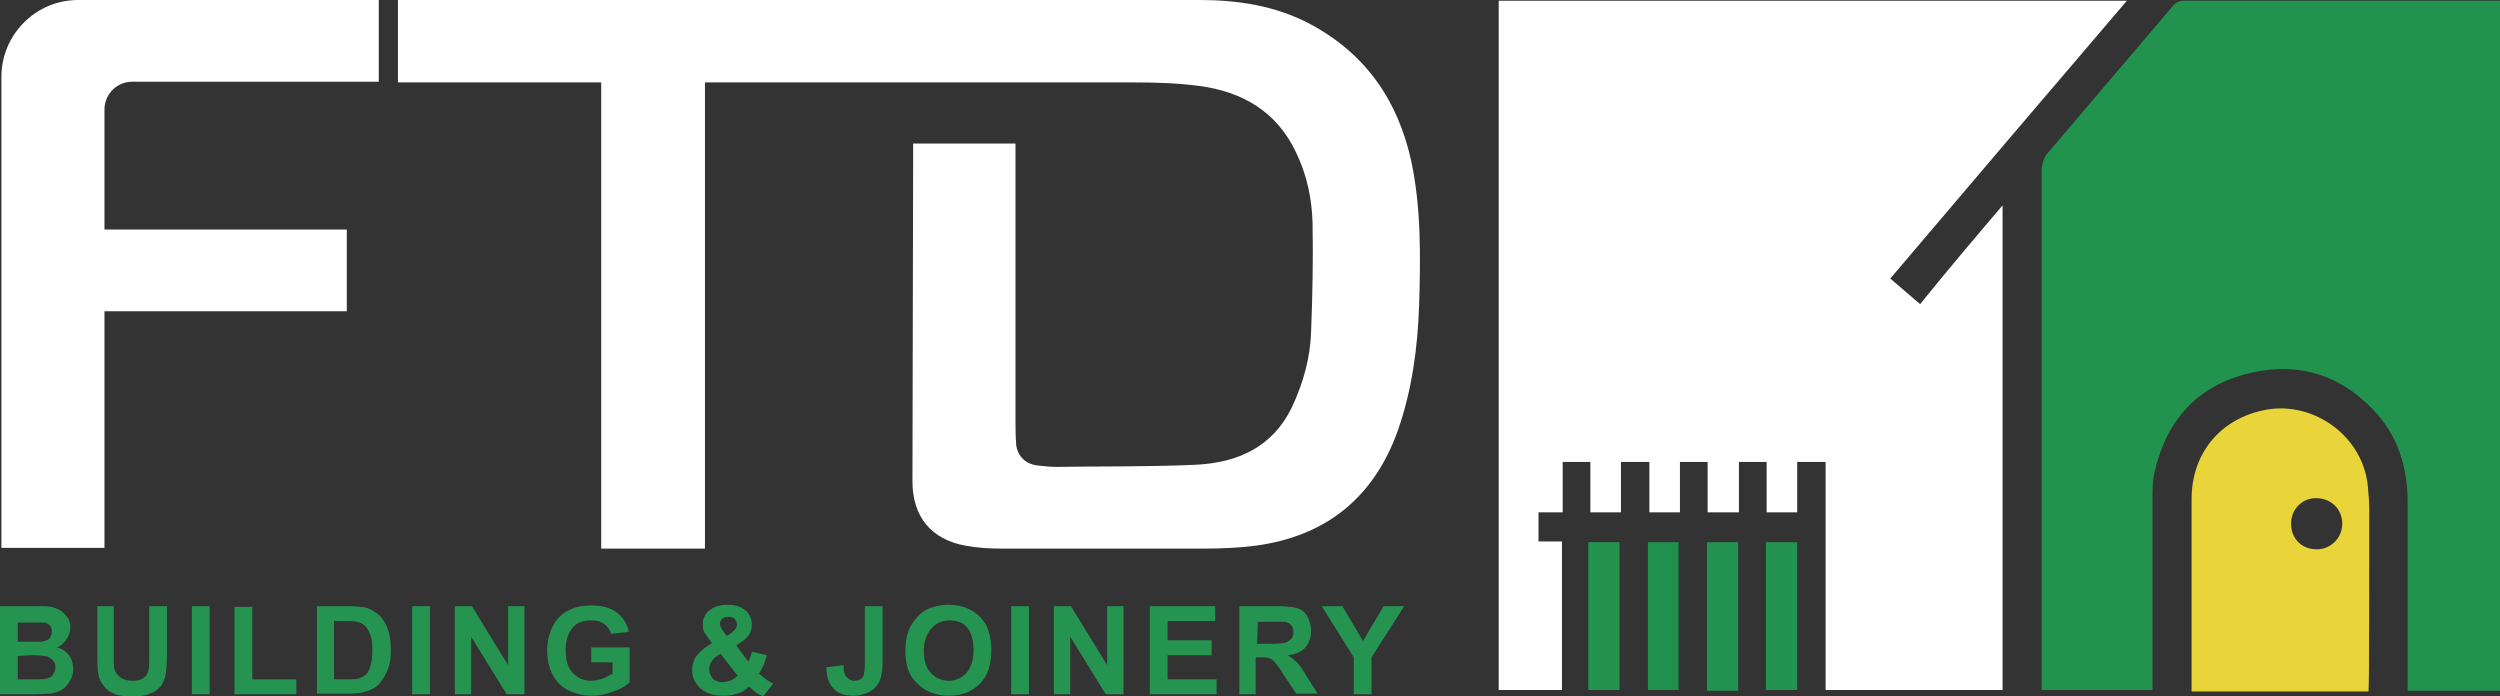 <?xml version="1.0" encoding="utf-8"?>
<!-- Generator: Adobe Illustrator 22.1.0, SVG Export Plug-In . SVG Version: 6.00 Build 0)  -->
<svg version="1.1" id="Layer_1" xmlns="http://www.w3.org/2000/svg" xmlns:xlink="http://www.w3.org/1999/xlink" x="0px" y="0px"
	 viewBox="0 0 351.8 98" style="enable-background:new 0 0 351.8 98;" xml:space="preserve">
<rect x="0" y="0" width="351.8" height="98" fill="#333333" stroke="none"/>
<style type="text/css">
	.st0{fill:#FFFFFF;}
	.st1{fill:#21934E;}
	.st2{fill:#259350;}
	.st3{fill:#249250;}
	.st4{fill:#23914F;}
	.st5{fill:#20914D;}
	.st6{fill:#E9D539;}
	.st7{fill:#259451;}
</style>
<g>
	<path class="st0" d="M281.8,28.9c0,22.9,0,45.5,0,68.2c-8.3,0-16.6,0-24.9,0c0-10.7,0-21.4,0-32.1c-1.4,0-2.6,0-4,0
		c0,2.4,0,4.7,0,7.1c-1.5,0-2.9,0-4.3,0c0-2.3,0-4.7,0-7.1c-1.3,0-2.5,0-3.9,0c0,2.3,0,4.6,0,7.1c-1.5,0-2.9,0-4.4,0
		c0-2.4,0-4.7,0-7.1c-1.3,0-2.6,0-3.9,0c0,2.4,0,4.7,0,7.1c-1.5,0-2.8,0-4.3,0c0-2.3,0-4.7,0-7.1c-1.4,0-2.7,0-4,0
		c0,2.4,0,4.7,0,7.1c-1.5,0-2.9,0-4.3,0c0-2.3,0-4.7,0-7.1c-1.3,0-2.6,0-3.9,0c0,2.3,0,4.7,0,7.1c-1.2,0-2.2,0-3.4,0
		c0,1.4,0,2.7,0,4.1c1.1,0,2.2,0,3.3,0c0,7,0,13.9,0,20.9c-3,0-5.9,0-8.9,0c0-32.3,0-64.6,0-97c29.4,0,58.8,0,88.4,0
		c-11.1,13-22.2,26-33.3,39.1c1.4,1.2,2.8,2.4,4.2,3.6C273.9,38.2,277.8,33.6,281.8,28.9z"/>
	<path class="st0" d="M128.5,20.2h14.4v39.3c0,0,0,2.1,0.1,3.1c0.2,1.6,1.3,2.7,3,2.9c0.9,0.1,1.8,0.2,2.6,0.2
		c6.6-0.1,13.1,0,19.7-0.3c5.9-0.3,10.8-2.5,13.5-8.1c1.6-3.4,2.6-7,2.7-10.7c0.2-5.1,0.3-10.2,0.2-15.3c-0.1-3.4-0.8-6.7-2.3-9.8
		c-2.7-5.8-7.6-8.6-13.6-9.4c-3-0.4-6-0.5-9.1-0.5c-19.6,0-60.5,0-60.5,0s0,43.7,0,65.6c-4.9,0-9.7,0-14.6,0c0-21.9,0-43.7,0-65.6
		c-9.6,0-28.6,0-28.6,0V0c0,0,102.2,0,112.8,0c5.4,0,10.7,0.8,15.6,3.4c7.8,4.2,12.3,10.7,14.2,19.3c1.4,6.7,1.3,13.4,1.1,20.2
		c-0.2,6-1,12-3,17.7c-3.4,9.5-10.2,14.9-20.1,16.2c-2.4,0.3-4.8,0.4-7.2,0.4c-9.5,0-19,0-28.4,0c-1.7,0-3.4-0.1-5.1-0.4
		c-4.9-0.9-7.5-4.1-7.5-9.1L128.5,20.2z"/>
	<path class="st1" d="M351.8,97.2h-13V70.6c0-4.9-1.4-9.4-4.9-13c-5-5.2-11.2-6.8-18.1-4.9c-6.9,1.9-11,6.7-12.6,13.7
		c-0.3,1.2-0.3,2.5-0.3,3.8c0,8.5,0,26.9,0,26.9h-15.6V23.7c0,0,0.2-1.5,0.8-2.1c5.9-6.9,11.8-13.9,17.7-20.8
		c0.3-0.4,0.9-0.7,1.4-0.7c14.6,0,29.3,0,43.9,0c0.2,0,0.5,0,0.8,0C351.8,32.5,351.8,97.2,351.8,97.2z"/>
	<path class="st0" d="M53.3,0v11.5H18.6c-2.2,0-3.9,1.8-3.9,3.9v16.9h34.1v11.5H14.7v33.3H0.2V10.8C0.2,4.9,5,0,11,0H53.3z"/>
	<path class="st2" d="M227.9,76.3c0,6.9,0,13.8,0,20.8c-1.5,0-2.9,0-4.4,0c0-6.9,0-13.8,0-20.8C225,76.3,226.4,76.3,227.9,76.3z"/>
	<path class="st3" d="M252.9,76.3c0,7,0,13.9,0,20.8c-1.5,0-2.9,0-4.4,0c0-6.9,0-13.9,0-20.8C250,76.3,251.4,76.3,252.9,76.3z"/>
	<path class="st4" d="M240.2,76.3c1.5,0,2.9,0,4.4,0c0,7,0,13.9,0,20.9c-1.4,0-2.9,0-4.4,0C240.2,90.2,240.2,83.3,240.2,76.3z"/>
	<path class="st5" d="M236.2,76.3c0,7,0,13.9,0,20.8c-1.4,0-2.8,0-4.3,0c0-6.9,0-13.8,0-20.8C233.3,76.3,234.7,76.3,236.2,76.3z"/>
	<path class="st6" d="M333.4,71.7c0-1.1-0.1-2.2-0.2-3.3c-0.7-7.2-8-12.3-15-10.6c-6,1.4-9.8,6.2-9.8,12.4c0,8.6,0,26.6,0,27.1
		c8.4,0,16.6,0,24.9,0C333.4,96.6,333.4,79.7,333.4,71.7z M326,77.3c-2.1,0-3.6-1.5-3.6-3.6c0-2,1.5-3.6,3.5-3.6
		c2.1,0,3.7,1.5,3.7,3.6C329.6,75.7,328,77.3,326,77.3z"/>
	<g>
		<path class="st7" d="M0,85.3h5c1,0,1.7,0,2.2,0.1s0.9,0.3,1.3,0.5c0.4,0.3,0.7,0.6,1,1s0.4,0.9,0.4,1.4c0,0.6-0.2,1.1-0.5,1.6
			c-0.4,0.6-0.8,1-1.4,1.2c0.8,0.2,1.3,0.6,1.7,1.1s0.6,1.2,0.6,1.9c0,0.6-0.1,1.1-0.4,1.6s-0.6,1-1.1,1.3s-1,0.5-1.7,0.6
			c-0.4,0-1.4,0.1-3,0.1H0V85.3z M2.5,87.4v2.9h1.6c1,0,1.6,0,1.8,0c0.4-0.1,0.8-0.2,1-0.4c0.2-0.2,0.4-0.6,0.4-1S7.2,88.2,7,88
			c-0.2-0.2-0.5-0.4-0.9-0.4c-0.2,0-1,0-2.1,0H2.5V87.4z M2.5,92.3v3.3h2.3c0.9,0,1.5,0,1.7-0.1c0.4-0.1,0.7-0.2,0.9-0.5
			c0.2-0.3,0.4-0.6,0.4-1.1c0-0.4-0.1-0.7-0.3-0.9c-0.2-0.3-0.4-0.4-0.8-0.6c-0.3-0.1-1.1-0.2-2.2-0.2L2.5,92.3L2.5,92.3z"/>
		<path class="st7" d="M13.5,85.3H16V92c0,1.1,0,1.8,0.1,2.1c0.1,0.5,0.4,0.9,0.8,1.2c0.4,0.3,1,0.5,1.7,0.5s1.2-0.1,1.6-0.4
			s0.6-0.6,0.7-1.1s0.1-1.1,0.1-2.1v-6.9h2.5v6.5c0,1.5-0.1,2.5-0.2,3.2c-0.1,0.6-0.4,1.1-0.7,1.6c-0.4,0.4-0.8,0.8-1.5,1
			c-0.6,0.3-1.4,0.4-2.4,0.4c-1.2,0-2.1-0.1-2.7-0.4s-1.1-0.6-1.4-1.1c-0.4-0.4-0.6-0.9-0.7-1.4c-0.2-0.7-0.2-1.8-0.2-3.1v-6.7H13.5
			z"/>
		<path class="st7" d="M27,97.7V85.3h2.5v12.4C29.5,97.7,27,97.7,27,97.7z"/>
		<path class="st7" d="M33,97.7V85.4h2.5v10.2h6.2v2.1H33z"/>
		<path class="st7" d="M44.5,85.3h4.6c1,0,1.8,0.1,2.4,0.2c0.7,0.2,1.3,0.6,1.9,1.1c0.5,0.5,0.9,1.2,1.2,2s0.4,1.8,0.4,2.9
			c0,1-0.1,1.9-0.4,2.6c-0.3,0.9-0.8,1.6-1.3,2.2c-0.4,0.4-1,0.8-1.8,1c-0.6,0.2-1.3,0.3-2.2,0.3h-4.7V85.3H44.5z M47,87.4v8.2h1.9
			c0.7,0,1.2,0,1.5-0.1c0.4-0.1,0.7-0.3,1-0.5s0.5-0.6,0.7-1.2s0.3-1.3,0.3-2.3s-0.1-1.7-0.3-2.2s-0.4-0.9-0.7-1.2
			c-0.3-0.3-0.7-0.5-1.2-0.6c-0.3-0.1-1-0.1-2.1-0.1C48.1,87.4,47,87.4,47,87.4z"/>
		<path class="st7" d="M58,97.7V85.3h2.5v12.4C60.5,97.7,58,97.7,58,97.7z"/>
		<path class="st7" d="M64,97.7V85.3h2.4l5.1,8.3v-8.3h2.3v12.4h-2.5l-5-8.1v8.1C66.3,97.7,64,97.7,64,97.7z"/>
		<path class="st7" d="M83.2,93.2v-2.1h5.4V96c-0.5,0.5-1.3,1-2.3,1.3c-1,0.4-2,0.6-3,0.6c-1.3,0-2.4-0.3-3.4-0.8s-1.7-1.3-2.2-2.3
			S77,92.7,77,91.5c0-1.3,0.3-2.4,0.8-3.4s1.3-1.8,2.4-2.3c0.8-0.4,1.8-0.6,3-0.6c1.5,0,2.7,0.3,3.6,1s1.4,1.5,1.7,2.7L86,89.2
			c-0.2-0.6-0.5-1.1-1-1.4c-0.5-0.4-1.1-0.5-1.8-0.5c-1.1,0-2,0.3-2.6,1s-1,1.7-1,3.1c0,1.5,0.3,2.6,1,3.3c0.7,0.7,1.5,1.1,2.6,1.1
			c0.5,0,1-0.1,1.6-0.3c0.5-0.2,1-0.5,1.4-0.7v-1.6H83.2z"/>
		<path class="st7" d="M108.8,96.2l-1.4,1.8c-0.7-0.3-1.4-0.8-2-1.4c-0.5,0.5-1,0.8-1.6,1s-1.2,0.3-2,0.3c-1.5,0-2.7-0.4-3.5-1.3
			c-0.6-0.7-0.9-1.4-0.9-2.3c0-0.8,0.2-1.5,0.7-2.1s1.2-1.2,2.1-1.7c-0.4-0.5-0.7-1-1-1.4s-0.3-0.9-0.3-1.3c0-0.7,0.3-1.4,0.9-1.9
			s1.5-0.8,2.6-0.8s1.9,0.3,2.5,0.8s0.9,1.2,0.9,2c0,0.5-0.1,1-0.4,1.4c-0.3,0.5-0.9,1-1.8,1.5l1.7,2.3c0.2-0.4,0.4-0.8,0.5-1.4
			l2.1,0.5c-0.2,0.8-0.4,1.3-0.6,1.7c-0.2,0.4-0.3,0.6-0.5,0.9c0.3,0.2,0.6,0.5,1,0.8C108.3,95.9,108.6,96.1,108.8,96.2z M101.4,92
			c-0.5,0.3-1,0.6-1.2,1c-0.3,0.4-0.4,0.8-0.4,1.2c0,0.5,0.2,0.9,0.5,1.3c0.3,0.3,0.8,0.5,1.3,0.5c0.4,0,0.7-0.1,1.1-0.2
			s0.7-0.4,1.1-0.7L101.4,92z M102.3,89.5L103,89c0.5-0.4,0.7-0.7,0.7-1.1c0-0.3-0.1-0.6-0.3-0.8c-0.2-0.2-0.5-0.3-0.9-0.3
			s-0.7,0.1-0.9,0.3c-0.2,0.2-0.3,0.4-0.3,0.7c0,0.3,0.2,0.6,0.5,1.1L102.3,89.5z"/>
		<path class="st7" d="M121.7,85.3h2.5v7.8c0,1-0.1,1.8-0.3,2.4c-0.2,0.7-0.7,1.3-1.3,1.7c-0.6,0.4-1.5,0.7-2.5,0.7
			c-1.2,0-2.2-0.3-2.8-1c-0.7-0.7-1-1.7-1-3l2.4-0.3c0,0.7,0.1,1.2,0.3,1.5c0.3,0.4,0.7,0.7,1.2,0.7c0.6,0,1-0.2,1.2-0.5
			s0.3-1,0.3-2C121.7,93.3,121.7,85.3,121.7,85.3z"/>
		<path class="st7" d="M127.4,91.6c0-1.3,0.2-2.3,0.6-3.2c0.3-0.6,0.7-1.2,1.2-1.7s1-0.9,1.6-1.1c0.8-0.3,1.7-0.5,2.7-0.5
			c1.8,0,3.3,0.6,4.4,1.7c1.1,1.1,1.6,2.7,1.6,4.7s-0.5,3.6-1.6,4.7s-2.5,1.7-4.4,1.7c-1.8,0-3.3-0.6-4.4-1.7
			C127.9,95.1,127.4,93.6,127.4,91.6z M130,91.5c0,1.4,0.3,2.5,1,3.2c0.6,0.7,1.5,1.1,2.5,1.1s1.8-0.4,2.5-1.1c0.6-0.7,1-1.8,1-3.2
			c0-1.4-0.3-2.5-0.9-3.2c-0.6-0.7-1.4-1-2.5-1c-1,0-1.9,0.4-2.5,1.1S130,90.1,130,91.5z"/>
		<path class="st7" d="M142.3,97.7V85.3h2.5v12.4C144.8,97.7,142.3,97.7,142.3,97.7z"/>
		<path class="st7" d="M148.3,97.7V85.3h2.4l5.1,8.3v-8.3h2.3v12.4h-2.5l-5-8.1v8.1C150.6,97.7,148.3,97.7,148.3,97.7z"/>
		<path class="st7" d="M161.8,97.7V85.3h9.2v2.1h-6.7v2.7h6.2v2.1h-6.2v3.4h6.9v2.1H161.8z"/>
		<path class="st7" d="M174.4,97.7V85.3h5.3c1.3,0,2.3,0.1,2.9,0.3s1.1,0.6,1.4,1.2s0.5,1.2,0.5,2c0,0.9-0.3,1.7-0.8,2.3
			s-1.4,1-2.5,1.1c0.5,0.3,1,0.7,1.3,1c0.4,0.4,0.8,1,1.4,2l1.5,2.4h-3l-1.8-2.7c-0.6-1-1.1-1.6-1.3-1.8c-0.2-0.3-0.5-0.4-0.8-0.5
			s-0.7-0.1-1.3-0.1h-0.5v5.2C176.7,97.7,174.4,97.7,174.4,97.7z M176.9,90.6h1.9c1.2,0,2-0.1,2.2-0.2s0.5-0.3,0.7-0.5
			s0.3-0.6,0.3-0.9c0-0.4-0.1-0.8-0.3-1c-0.2-0.3-0.5-0.4-0.9-0.5c-0.2,0-0.8,0-1.8,0h-2L176.9,90.6L176.9,90.6z"/>
		<path class="st7" d="M190.5,97.7v-5.2l-4.5-7.2h2.9l2.9,4.9l2.9-4.9h2.9l-4.6,7.2v5.2H190.5z"/>
	</g>
</g>
</svg>
